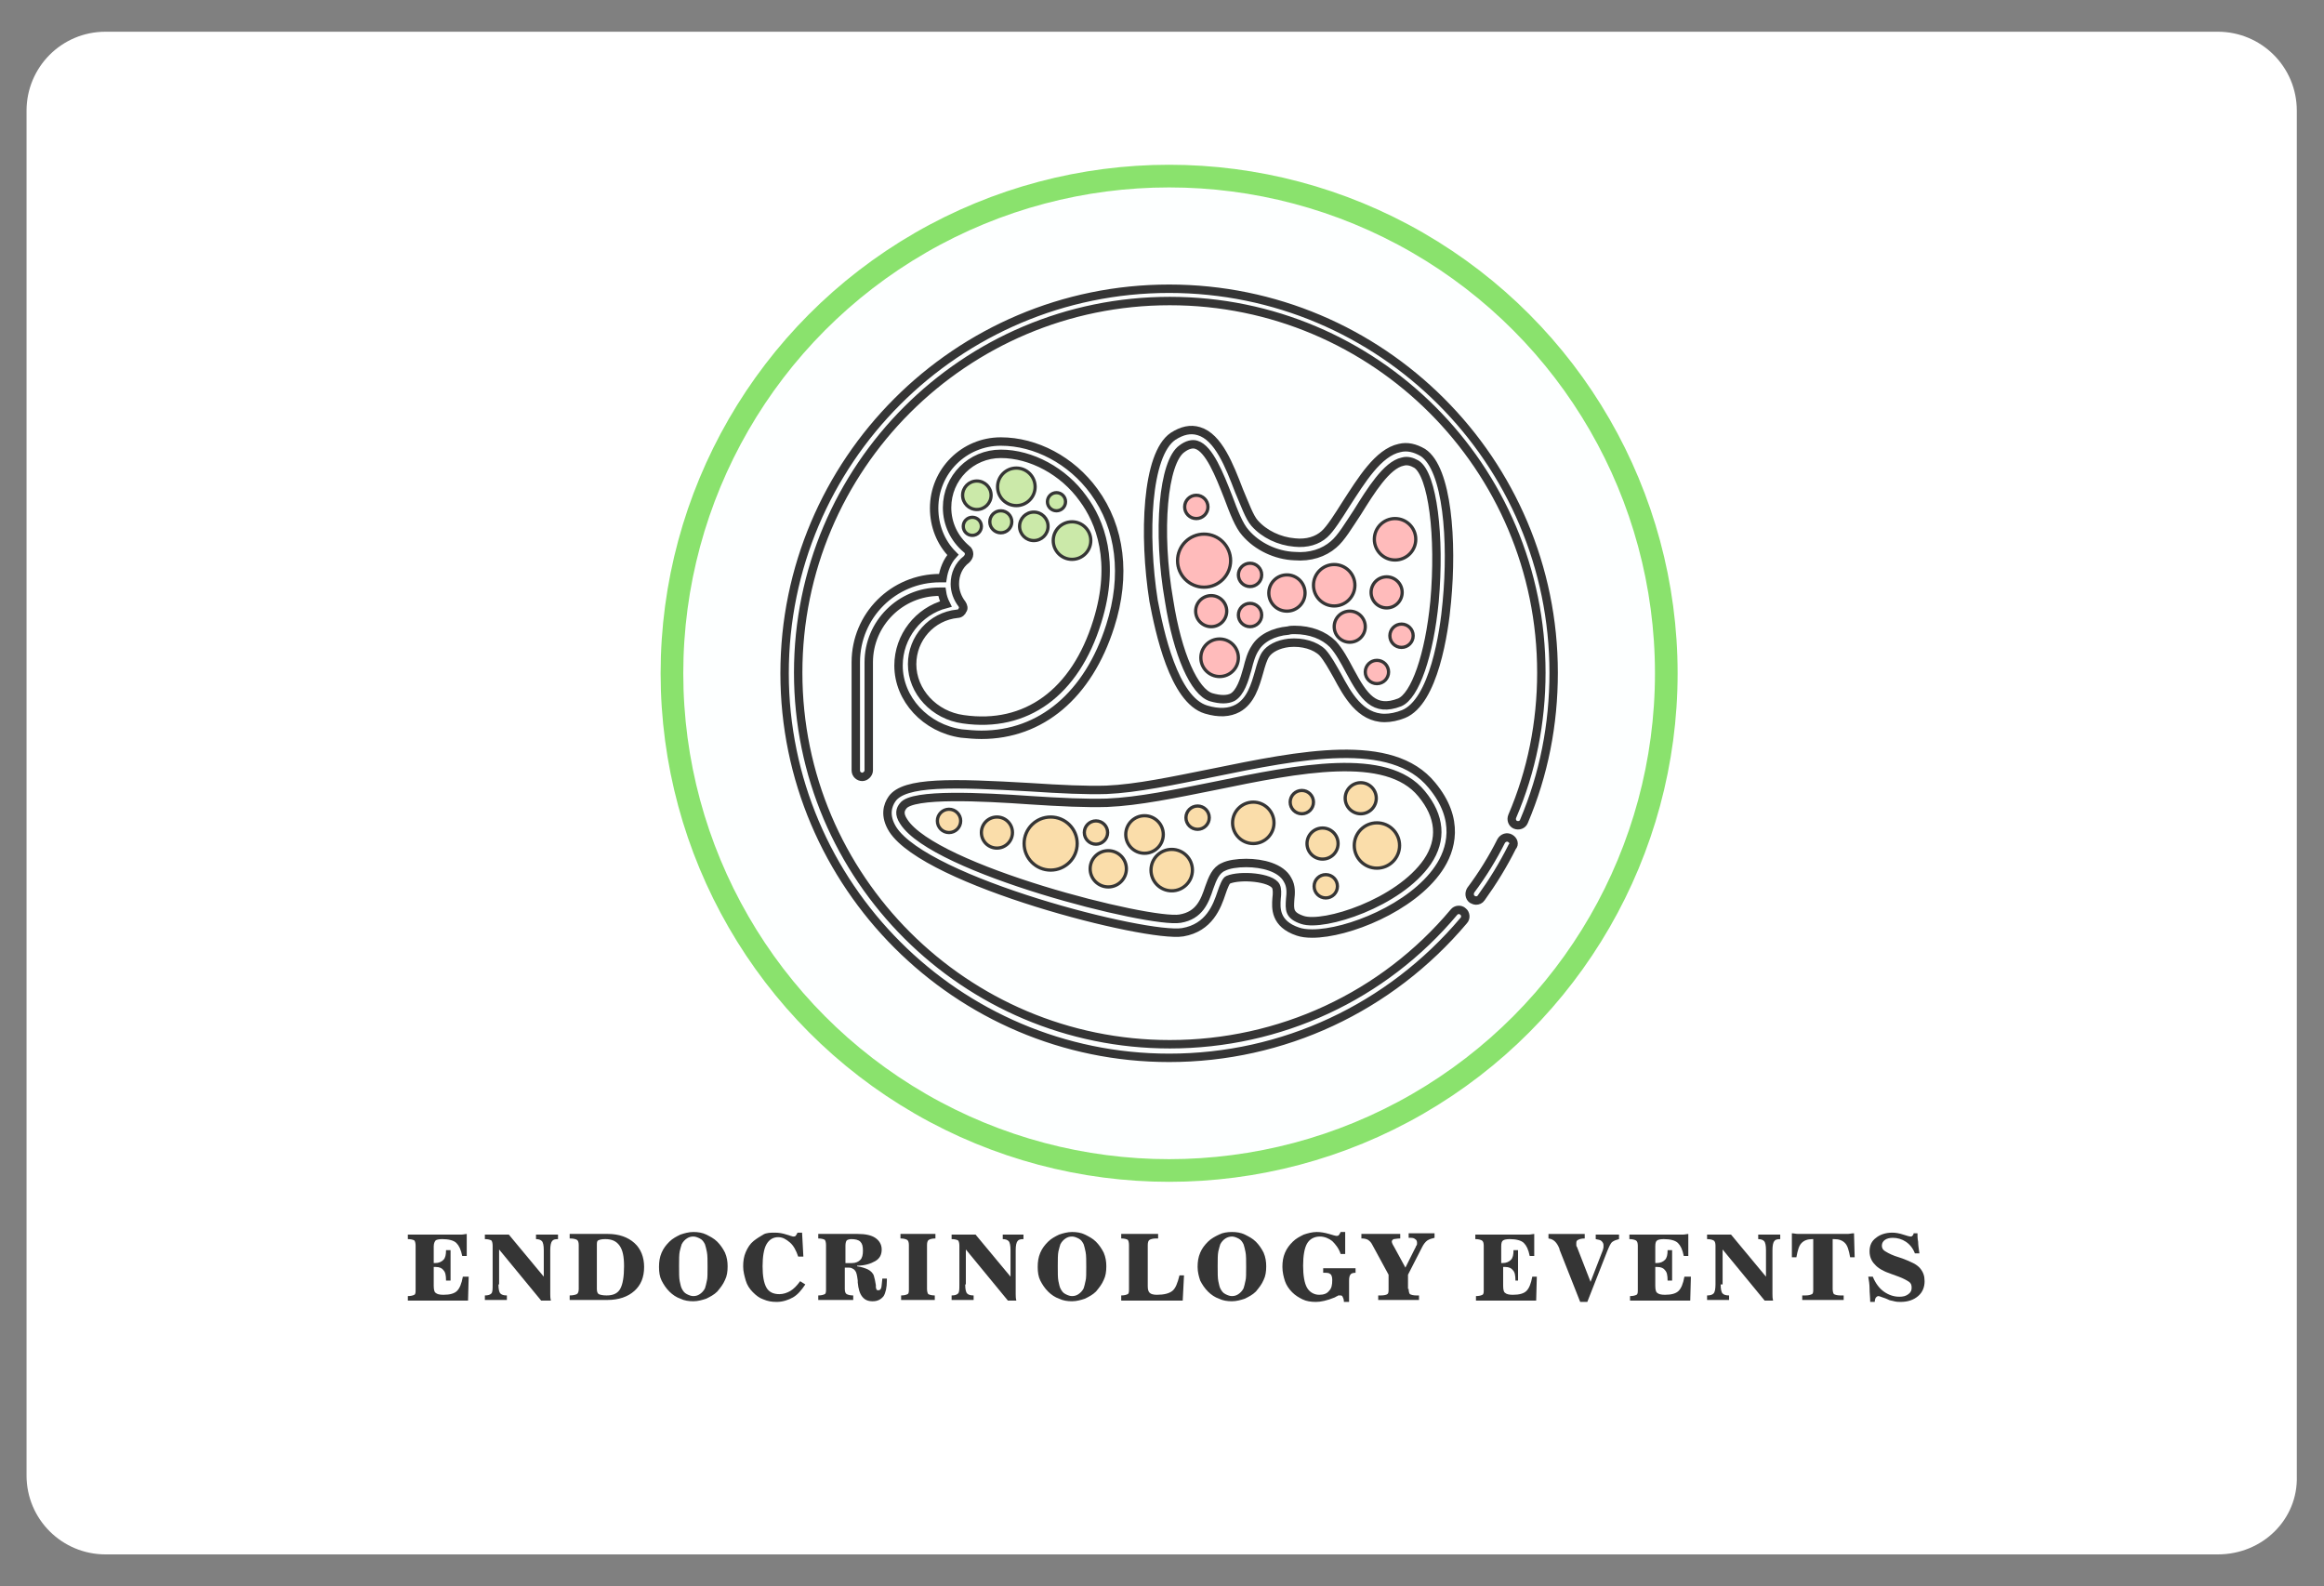 <?xml version="1.0" encoding="utf-8"?>
<!-- Generator: Adobe Illustrator 19.0.0, SVG Export Plug-In . SVG Version: 6.00 Build 0)  -->
<svg version="1.1" id="Layer_1" xmlns="http://www.w3.org/2000/svg" xmlns:xlink="http://www.w3.org/1999/xlink" x="0px" y="0px"
	 width="359px" height="245px" viewBox="-80.1 79.5 359 245" style="enable-background:new -80.1 79.5 359 245;"
	 xml:space="preserve">
<rect x="-80.1" y="79.5" width="359" height="245" fill="#808080" stroke="none"/>
<style type="text/css">
	.st0{fill:#FFFFFF;}
	.st1{fill:#FDFFFF;stroke:#8AE26D;stroke-width:3.5;}
	.st2{fill:#353535;}
	.st3{fill:none;stroke:#353535;stroke-width:1.3;stroke-miterlimit:10;}
	.st4{fill:#CBE9A9;stroke:#353535;stroke-width:0.5;stroke-miterlimit:10;}
	.st5{fill:#FFBBBB;stroke:#353535;stroke-width:0.5;stroke-miterlimit:10;}
	.st6{fill:#FADDAA;stroke:#353535;stroke-width:0.5;stroke-miterlimit:10;}
</style>
<path id="XMLID_64_" class="st0" d="M262.5,319.6H-63.8c-6.7,0-12.2-5.4-12.2-12.2V96.6c0-6.7,5.4-12.2,12.2-12.2h326.3
	c6.7,0,12.2,5.4,12.2,12.2v210.9C274.9,314.2,269.4,319.6,262.5,319.6z"/>
<circle id="Oval_1_" class="st1" cx="100.5" cy="183.5" r="76.8"/>
<g>
	<path class="st2" d="M-7.7,276.7l-0.1,3.7h-9.3v-0.7c0.5,0,0.8-0.1,1-0.2s0.2-0.4,0.2-0.8v-6.8c0-0.4-0.1-0.7-0.2-0.8
		c-0.2-0.1-0.5-0.2-1-0.2v-0.7h7.3c0.4,0,0.7,0,1,0c0.3,0,0.6-0.1,0.8-0.1l0,3.4h-0.7c-0.2-1-0.5-1.6-0.9-2s-1.2-0.6-2.2-0.6
		c-0.5,0-0.9,0.1-1,0.2s-0.3,0.4-0.3,0.9v2.6c0,0,0.1,0,0.1,0c0.1,0,0.1,0,0.1,0c0.6,0,1-0.2,1.3-0.5c0.3-0.3,0.4-0.8,0.4-1.5h0.7
		v4.7h-0.7c0-0.8-0.1-1.3-0.4-1.6c-0.2-0.3-0.6-0.5-1.2-0.5c-0.1,0-0.1,0-0.2,0c0,0-0.1,0-0.1,0v2.9c0,0.6,0.1,1,0.3,1.1
		c0.2,0.2,0.6,0.3,1.2,0.3c1,0,1.7-0.2,2.1-0.6c0.4-0.4,0.7-1.1,0.9-2.2H-7.7z"/>
	<path class="st2" d="M-3.1,277.9c0,0.7,0.1,1.2,0.3,1.4s0.5,0.3,1,0.3h0v0.7h-3.4v-0.7h0c0.5,0,0.8-0.1,1-0.3
		c0.2-0.2,0.2-0.7,0.2-1.4v-6c0-0.4-0.1-0.7-0.2-0.8c-0.2-0.1-0.5-0.2-1-0.2v-0.7h3.7l5.4,6.5v-4.1c0-0.7-0.1-1.2-0.3-1.4
		c-0.2-0.2-0.5-0.3-0.9-0.3h0v-0.7h3.4v0.7h0c-0.5,0-0.8,0.1-0.9,0.3c-0.2,0.2-0.3,0.7-0.3,1.4v6.1c0,0.2,0,0.5,0,0.7
		c0,0.3,0,0.6,0.1,1H3.5l-6.5-7.9V277.9z"/>
	<path class="st2" d="M7.9,280.3v-0.7c0.5,0,0.9-0.1,1.1-0.2c0.2-0.1,0.3-0.4,0.3-0.8v-6.8c0-0.4-0.1-0.7-0.3-0.8
		c-0.2-0.1-0.5-0.2-1.1-0.2v-0.7h5.9c1.7,0,3.1,0.5,4.1,1.4s1.5,2.2,1.5,3.7c0,1.6-0.5,2.8-1.5,3.7s-2.4,1.4-4.2,1.4H7.9z
		 M12.1,271.9v6.7c0,0.4,0.1,0.7,0.3,0.8c0.2,0.1,0.6,0.2,1.2,0.2c1,0,1.7-0.3,2.1-1c0.4-0.7,0.6-1.9,0.6-3.5c0-1.5-0.2-2.5-0.7-3.2
		s-1.2-1-2.2-1c-0.6,0-0.9,0.1-1.1,0.2S12.1,271.5,12.1,271.9z"/>
	<path class="st2" d="M21.7,275.2c0-0.8,0.1-1.5,0.4-2.2s0.7-1.2,1.2-1.7c0.5-0.5,1.1-0.8,1.7-1.1c0.6-0.2,1.3-0.4,2-0.4
		c0.7,0,1.4,0.1,2,0.4s1.2,0.6,1.7,1.1c0.5,0.5,0.9,1.1,1.2,1.7c0.3,0.7,0.4,1.4,0.4,2.1c0,0.8-0.1,1.5-0.4,2.1
		c-0.3,0.7-0.7,1.2-1.2,1.8c-0.5,0.5-1.1,0.8-1.7,1.1c-0.6,0.2-1.3,0.4-2,0.4c-0.7,0-1.4-0.1-2-0.4c-0.6-0.2-1.2-0.6-1.7-1.1
		c-0.5-0.5-0.9-1.1-1.2-1.7C21.8,276.7,21.7,276,21.7,275.2z M29.2,275.2c0-1,0-1.8-0.1-2.3c-0.1-0.5-0.2-0.9-0.3-1.2
		c-0.2-0.4-0.4-0.7-0.8-0.9s-0.7-0.3-1-0.3c-0.4,0-0.7,0.1-1,0.3s-0.6,0.5-0.8,0.9c-0.1,0.3-0.2,0.7-0.3,1.1
		c-0.1,0.5-0.1,1.2-0.1,2.3s0,1.8,0.1,2.3c0.1,0.5,0.2,0.9,0.3,1.1c0.2,0.4,0.4,0.7,0.8,0.9s0.7,0.3,1,0.3c0.4,0,0.7-0.1,1-0.3
		s0.6-0.5,0.8-0.9c0.1-0.3,0.2-0.7,0.3-1.2C29.2,277,29.2,276.2,29.2,275.2z"/>
	<path class="st2" d="M44.3,277.9c-0.6,0.9-1.2,1.6-1.9,2s-1.6,0.7-2.5,0.7c-0.8,0-1.4-0.1-2.1-0.4c-0.6-0.2-1.1-0.6-1.6-1.1
		c-0.5-0.5-0.9-1.1-1.1-1.8c-0.2-0.7-0.4-1.4-0.4-2.2c0-0.8,0.1-1.5,0.4-2.2c0.3-0.7,0.7-1.3,1.2-1.7c0.5-0.4,1-0.7,1.5-1
		s1.2-0.3,1.8-0.3c0.6,0,1.2,0.1,1.8,0.3c0.6,0.2,1,0.3,1,0.3c0.2,0,0.3,0,0.4-0.1c0.1-0.1,0.2-0.3,0.3-0.5h0.7l0.2,3.7h-0.8
		c-0.3-0.9-0.7-1.7-1.3-2.2s-1.1-0.8-1.8-0.8c-0.8,0-1.4,0.4-1.8,1.1c-0.4,0.7-0.6,1.9-0.6,3.4c0,1.5,0.2,2.6,0.6,3.3
		c0.4,0.7,1.1,1,2,1c0.6,0,1.2-0.2,1.7-0.5s1-0.8,1.5-1.5L44.3,277.9z"/>
	<path class="st2" d="M52.4,270.1c1.2,0,2.1,0.2,2.7,0.6c0.6,0.4,1,1,1,1.8c0,0.8-0.3,1.4-1,1.8s-1.6,0.7-2.8,0.7l0,0.1
		c0.7,0.1,1.3,0.3,1.7,0.5s0.8,0.6,0.9,1c0.1,0.3,0.2,0.8,0.3,1.4c0,0.1,0,0.2,0,0.3c0,0.2,0.1,0.3,0.1,0.4c0.1,0.1,0.2,0.1,0.3,0.1
		c0.2,0,0.3-0.1,0.4-0.3s0.1-0.7,0.2-1.5l0.7,0v0.3c0,1.1-0.2,1.9-0.5,2.4c-0.4,0.5-0.9,0.8-1.7,0.8c-0.7,0-1.2-0.2-1.6-0.7
		s-0.6-1.2-0.7-2.2c0-0.1,0-0.2,0-0.3c-0.1-0.8-0.2-1.3-0.4-1.5c-0.1-0.2-0.3-0.3-0.5-0.4c-0.2-0.1-0.4-0.1-0.7-0.1h-0.4v3.3
		c0,0.4,0.1,0.7,0.3,0.8s0.5,0.2,1,0.2v0.7h-5.4v-0.7c0.5,0,0.8-0.1,1-0.2s0.2-0.4,0.2-0.8v-6.8c0-0.4-0.1-0.7-0.2-0.8
		c-0.2-0.1-0.5-0.2-1-0.2v-0.7H52.4z M50.5,274.6h1c0.6,0,1-0.2,1.3-0.5s0.4-0.8,0.4-1.4c0-0.7-0.1-1.1-0.4-1.4
		c-0.3-0.3-0.8-0.4-1.4-0.4c-0.3,0-0.6,0.1-0.7,0.2c-0.1,0.1-0.2,0.4-0.2,0.8V274.6z"/>
	<path class="st2" d="M59.1,280.3v-0.7c0.5,0,0.8-0.1,1-0.2c0.2-0.1,0.2-0.4,0.2-0.8v-6.8c0-0.4-0.1-0.7-0.3-0.8s-0.5-0.2-1-0.2
		v-0.7h5.4v0.7c-0.5,0-0.8,0.1-1,0.2s-0.3,0.4-0.3,0.8v6.8c0,0.4,0.1,0.7,0.2,0.8c0.2,0.1,0.5,0.2,1,0.2v0.7H59.1z"/>
	<path class="st2" d="M69,277.9c0,0.7,0.1,1.2,0.3,1.4s0.5,0.3,1,0.3h0v0.7h-3.4v-0.7h0c0.5,0,0.8-0.1,1-0.3
		c0.2-0.2,0.2-0.7,0.2-1.4v-6c0-0.4-0.1-0.7-0.2-0.8c-0.2-0.1-0.5-0.2-1-0.2v-0.7h3.7l5.4,6.5v-4.1c0-0.7-0.1-1.2-0.3-1.4
		c-0.2-0.2-0.5-0.3-0.9-0.3h0v-0.7H78v0.7h0c-0.5,0-0.8,0.1-0.9,0.3c-0.2,0.2-0.3,0.7-0.3,1.4v6.1c0,0.2,0,0.5,0,0.7
		c0,0.3,0,0.6,0.1,1h-1.3l-6.5-7.9V277.9z"/>
	<path class="st2" d="M80.2,275.2c0-0.8,0.1-1.5,0.4-2.2s0.7-1.2,1.2-1.7c0.5-0.5,1.1-0.8,1.7-1.1c0.6-0.2,1.3-0.4,2-0.4
		c0.7,0,1.4,0.1,2,0.4s1.2,0.6,1.7,1.1c0.5,0.5,0.9,1.1,1.2,1.7c0.3,0.7,0.4,1.4,0.4,2.1c0,0.8-0.1,1.5-0.4,2.1
		c-0.3,0.7-0.7,1.2-1.2,1.8c-0.5,0.5-1.1,0.8-1.7,1.1c-0.6,0.2-1.3,0.4-2,0.4c-0.7,0-1.4-0.1-2-0.4c-0.6-0.2-1.2-0.6-1.7-1.1
		c-0.5-0.5-0.9-1.1-1.2-1.7C80.3,276.7,80.2,276,80.2,275.2z M87.7,275.2c0-1,0-1.8-0.1-2.3c-0.1-0.5-0.2-0.9-0.3-1.2
		c-0.2-0.4-0.4-0.7-0.8-0.9s-0.7-0.3-1-0.3c-0.4,0-0.7,0.1-1,0.3s-0.6,0.5-0.8,0.9c-0.1,0.3-0.2,0.7-0.3,1.1
		c-0.1,0.5-0.1,1.2-0.1,2.3s0,1.8,0.1,2.3c0.1,0.5,0.2,0.9,0.3,1.1c0.2,0.4,0.4,0.7,0.8,0.9s0.7,0.3,1,0.3c0.4,0,0.7-0.1,1-0.3
		s0.6-0.5,0.8-0.9c0.1-0.3,0.2-0.7,0.3-1.2C87.7,277,87.7,276.2,87.7,275.2z"/>
	<path class="st2" d="M93.1,280.3v-0.7c0.5,0,0.8-0.1,1-0.2s0.2-0.4,0.2-0.8v-6.8c0-0.4-0.1-0.7-0.2-0.8c-0.2-0.1-0.5-0.2-1-0.2
		v-0.7h5.7v0.7h-0.3c-0.5,0-0.8,0.1-1,0.2c-0.2,0.1-0.3,0.4-0.3,0.8v6.4c0,0.5,0.1,0.8,0.3,1c0.2,0.2,0.6,0.3,1.1,0.3
		c1.1,0,1.9-0.2,2.4-0.6c0.5-0.4,0.8-1.2,1.1-2.4h0.7l-0.2,3.9H93.1z"/>
	<path class="st2" d="M104.9,275.2c0-0.8,0.1-1.5,0.4-2.2c0.3-0.7,0.7-1.2,1.2-1.7c0.5-0.5,1.1-0.8,1.7-1.1s1.3-0.4,2-0.4
		c0.7,0,1.4,0.1,2,0.4s1.2,0.6,1.7,1.1c0.5,0.5,0.9,1.1,1.2,1.7c0.3,0.7,0.4,1.4,0.4,2.1c0,0.8-0.1,1.5-0.4,2.1
		c-0.3,0.7-0.7,1.2-1.2,1.8c-0.5,0.5-1.1,0.8-1.7,1.1c-0.6,0.2-1.3,0.4-2,0.4c-0.7,0-1.4-0.1-2-0.4c-0.6-0.2-1.2-0.6-1.7-1.1
		c-0.5-0.5-0.9-1.1-1.2-1.7C105.1,276.7,104.9,276,104.9,275.2z M112.4,275.2c0-1,0-1.8-0.1-2.3s-0.2-0.9-0.3-1.2
		c-0.2-0.4-0.4-0.7-0.8-0.9s-0.7-0.3-1-0.3s-0.7,0.1-1,0.3s-0.6,0.5-0.8,0.9c-0.1,0.3-0.2,0.7-0.3,1.1c-0.1,0.5-0.1,1.2-0.1,2.3
		s0,1.8,0.1,2.3c0.1,0.5,0.2,0.9,0.3,1.1c0.2,0.4,0.4,0.7,0.8,0.9s0.7,0.3,1,0.3c0.4,0,0.7-0.1,1-0.3c0.3-0.2,0.6-0.5,0.8-0.9
		c0.1-0.3,0.2-0.7,0.3-1.2C112.4,277,112.4,276.2,112.4,275.2z"/>
	<path class="st2" d="M127.5,280.6c0-0.4-0.1-0.6-0.2-0.8c-0.1-0.2-0.2-0.2-0.4-0.2c-0.1,0-0.1,0-0.2,0s-0.1,0-0.2,0.1
		c-0.1,0-0.2,0.1-0.4,0.2c-1.2,0.5-2.2,0.7-2.9,0.7c-0.8,0-1.5-0.1-2.1-0.4s-1.1-0.6-1.6-1.1c-0.5-0.5-0.9-1.1-1.1-1.7
		s-0.4-1.4-0.4-2.2c0-0.8,0.1-1.5,0.4-2.2s0.7-1.2,1.2-1.7c0.5-0.5,1.1-0.8,1.7-1.1c0.6-0.2,1.3-0.4,2-0.4c0.6,0,1.2,0.1,1.9,0.3
		s1,0.3,1.1,0.3c0.2,0,0.3,0,0.4-0.1c0.1-0.1,0.2-0.3,0.3-0.5h0.7v3.4h-0.7c-0.3-0.9-0.8-1.5-1.3-2c-0.5-0.4-1.2-0.7-1.9-0.7
		c-0.9,0-1.6,0.4-2,1.1c-0.4,0.7-0.6,1.9-0.6,3.4c0,1.5,0.2,2.7,0.6,3.4s1.1,1.1,1.9,1.1c0.7,0,1.2-0.2,1.5-0.6
		c0.4-0.4,0.5-0.9,0.5-1.7c0-0.4-0.1-0.8-0.3-0.9c-0.2-0.2-0.5-0.2-1-0.2h-0.1v-0.7h5v0.7c-0.4,0-0.7,0.1-0.8,0.3
		c-0.1,0.1-0.2,0.4-0.2,0.9v1.4c0,0.3,0,0.6,0,0.9s0,0.6,0,1H127.5z"/>
	<path class="st2" d="M137.5,278.6c0,0.4,0.1,0.7,0.2,0.8c0.2,0.1,0.5,0.2,1,0.2h0.4v0.7h-6.3v-0.7h0.4c0.5,0,0.9-0.1,1-0.2
		c0.2-0.1,0.2-0.4,0.2-0.8v-2.2l-2.5-4.6c-0.2-0.4-0.4-0.6-0.7-0.8c-0.2-0.1-0.5-0.2-0.9-0.2h-0.1v-0.7h6v0.7c-0.5,0-0.8,0.1-1,0.1
		c-0.2,0.1-0.3,0.2-0.3,0.4c0,0.1,0.1,0.4,0.3,0.7l0,0l1.8,3.3l1.5-3c0.1-0.1,0.1-0.3,0.2-0.4s0.1-0.3,0.1-0.4
		c0-0.3-0.1-0.5-0.3-0.6c-0.2-0.2-0.5-0.2-0.9-0.2h-0.1v-0.7h4v0.7c-0.4,0.1-0.8,0.2-1.1,0.4c-0.3,0.2-0.6,0.6-0.8,1l-2.2,4.3V278.6
		z"/>
	<path class="st2" d="M157.3,276.7l-0.1,3.7h-9.3v-0.7c0.5,0,0.8-0.1,1-0.2c0.2-0.1,0.2-0.4,0.2-0.8v-6.8c0-0.4-0.1-0.7-0.3-0.8
		c-0.2-0.1-0.5-0.2-1-0.2v-0.7h7.3c0.4,0,0.7,0,1,0c0.3,0,0.6-0.1,0.8-0.1l0,3.4h-0.7c-0.2-1-0.5-1.6-0.9-2
		c-0.4-0.4-1.2-0.6-2.2-0.6c-0.5,0-0.9,0.1-1,0.2c-0.2,0.1-0.3,0.4-0.3,0.9v2.6c0,0,0.1,0,0.1,0s0.1,0,0.1,0c0.6,0,1-0.2,1.3-0.5
		c0.3-0.3,0.4-0.8,0.4-1.5h0.7v4.7H154c0-0.8-0.1-1.3-0.4-1.6c-0.2-0.3-0.6-0.5-1.2-0.5c-0.1,0-0.1,0-0.2,0c0,0-0.1,0-0.1,0v2.9
		c0,0.6,0.1,1,0.3,1.1c0.2,0.2,0.6,0.3,1.2,0.3c1,0,1.7-0.2,2.1-0.6c0.4-0.4,0.7-1.1,0.9-2.2H157.3z"/>
	<path class="st2" d="M160.8,272.5c0,0,0-0.1,0-0.1c-0.4-1-0.9-1.5-1.7-1.6v-0.7h5.6v0.7c-0.5,0-0.8,0.1-1,0.2
		c-0.2,0.1-0.3,0.2-0.3,0.5c0,0.1,0,0.2,0,0.3c0,0.1,0,0.2,0.1,0.3l2.1,5.4l1.9-4.9c0-0.1,0.1-0.3,0.1-0.4c0-0.1,0-0.3,0-0.4
		c0-0.2-0.1-0.4-0.3-0.6s-0.5-0.2-0.9-0.3v-0.7h3.6v0.7c-0.4,0.1-0.7,0.2-1,0.4s-0.5,0.7-0.8,1.4l-3.1,7.9H164L160.8,272.5z"/>
	<path class="st2" d="M181.1,276.7l-0.1,3.7h-9.3v-0.7c0.5,0,0.8-0.1,1-0.2c0.2-0.1,0.2-0.4,0.2-0.8v-6.8c0-0.4-0.1-0.7-0.3-0.8
		c-0.2-0.1-0.5-0.2-1-0.2v-0.7h7.3c0.4,0,0.7,0,1,0c0.3,0,0.6-0.1,0.8-0.1l0,3.4h-0.7c-0.2-1-0.5-1.6-0.9-2
		c-0.4-0.4-1.2-0.6-2.2-0.6c-0.5,0-0.9,0.1-1,0.2c-0.2,0.1-0.3,0.4-0.3,0.9v2.6c0,0,0.1,0,0.1,0s0.1,0,0.1,0c0.6,0,1-0.2,1.3-0.5
		c0.3-0.3,0.4-0.8,0.4-1.5h0.7v4.7h-0.7c0-0.8-0.1-1.3-0.4-1.6c-0.2-0.3-0.6-0.5-1.2-0.5c-0.1,0-0.1,0-0.2,0c0,0-0.1,0-0.1,0v2.9
		c0,0.6,0.1,1,0.3,1.1c0.2,0.2,0.6,0.3,1.2,0.3c1,0,1.7-0.2,2.1-0.6c0.4-0.4,0.7-1.1,0.9-2.2H181.1z"/>
	<path class="st2" d="M185.7,277.9c0,0.7,0.1,1.2,0.3,1.4s0.5,0.3,1,0.3h0v0.7h-3.4v-0.7h0c0.5,0,0.8-0.1,1-0.3
		c0.2-0.2,0.3-0.7,0.3-1.4v-6c0-0.4-0.1-0.7-0.3-0.8c-0.2-0.1-0.5-0.2-1-0.2v-0.7h3.7l5.4,6.5v-4.1c0-0.7-0.1-1.2-0.3-1.4
		c-0.2-0.2-0.5-0.3-0.9-0.3h0v-0.7h3.4v0.7h0c-0.5,0-0.8,0.1-0.9,0.3c-0.2,0.2-0.3,0.7-0.3,1.4v6.1c0,0.2,0,0.5,0,0.7
		c0,0.3,0,0.6,0.1,1h-1.3l-6.5-7.9V277.9z"/>
	<path class="st2" d="M200.1,270.9h-0.2c-0.8,0-1.3,0.2-1.7,0.6c-0.4,0.4-0.6,1.1-0.8,2.2h-0.7l0-3.7c0.3,0,0.6,0.1,1,0.1
		c0.3,0,0.6,0,0.9,0h5.8c0.3,0,0.6,0,0.9,0c0.3,0,0.6-0.1,1-0.1l0.1,3.7h-0.7c-0.2-1.1-0.4-1.8-0.8-2.2c-0.4-0.4-0.9-0.6-1.7-0.6
		H203v7.7c0,0.4,0.1,0.7,0.2,0.8c0.2,0.1,0.5,0.2,1,0.2h0.5v0.7h-6.4v-0.7h0.5c0.5,0,0.8-0.1,1-0.2c0.2-0.1,0.2-0.4,0.2-0.8V270.9z"
		/>
	<path class="st2" d="M208.8,280.6c0-0.7-0.1-1.4-0.1-2.1c0-0.6-0.1-1.2-0.2-1.8h0.7c0.4,1,1,1.8,1.7,2.3c0.7,0.5,1.5,0.8,2.4,0.8
		c0.6,0,1-0.1,1.4-0.4s0.5-0.6,0.5-1c0-0.4-0.1-0.7-0.4-0.9c-0.3-0.2-0.8-0.5-1.6-0.8l-1.1-0.4c-1.2-0.4-2.1-0.9-2.6-1.5
		c-0.5-0.5-0.8-1.2-0.8-2c0-0.9,0.3-1.6,1-2.1c0.6-0.5,1.5-0.8,2.5-0.8c0.5,0,1.1,0.1,1.7,0.3c0.6,0.2,1,0.3,1.1,0.3
		c0.1,0,0.2,0,0.3-0.1c0.1-0.1,0.2-0.2,0.2-0.4l0.6,0c0,0.4,0,0.8,0.1,1.3c0,0.5,0.1,1.1,0.2,1.8h-0.7c-0.3-0.8-0.8-1.4-1.4-1.8
		c-0.6-0.4-1.3-0.6-2-0.6c-0.5,0-0.9,0.1-1.2,0.3s-0.5,0.5-0.5,0.9c0,0.3,0.1,0.6,0.4,0.8c0.3,0.2,0.8,0.5,1.6,0.8l1.2,0.4
		c1.3,0.5,2.2,0.9,2.7,1.5s0.7,1.2,0.7,2c0,0.9-0.3,1.7-1,2.3s-1.6,0.9-2.7,0.9c-0.3,0-0.6,0-1-0.1c-0.3-0.1-0.7-0.1-1-0.3
		c-0.2-0.1-0.5-0.2-0.8-0.3c-0.3-0.1-0.5-0.2-0.6-0.2c-0.2,0-0.3,0.1-0.4,0.2c-0.1,0.1-0.2,0.4-0.2,0.7H208.8z"/>
</g>
<path class="st3" d="M153.2,209c-0.5-0.3-1.1-0.1-1.4,0.4c-1.3,2.6-2.9,5.2-4.7,7.6c-0.3,0.5-0.2,1.1,0.2,1.4
	c0.2,0.1,0.4,0.2,0.6,0.2c0.3,0,0.6-0.1,0.8-0.4c1.8-2.5,3.4-5.1,4.8-7.9C153.9,209.9,153.7,209.3,153.2,209L153.2,209z"/>
<g>
	<g>
		<circle class="st4" cx="76.9" cy="154.7" r="2.9"/>
		<circle class="st4" cx="85.5" cy="163" r="2.9"/>
		<circle class="st4" cx="70.8" cy="156" r="2.2"/>
		<circle class="st4" cx="79.6" cy="160.8" r="2.2"/>
		<circle class="st4" cx="74.5" cy="160.1" r="1.7"/>
		<circle class="st4" cx="70.1" cy="160.8" r="1.4"/>
		<circle class="st4" cx="83.1" cy="157" r="1.4"/>
	</g>
	<g>
		<circle class="st5" cx="108.3" cy="181.1" r="2.9"/>
		<circle class="st5" cx="126" cy="169.9" r="3.2"/>
		<circle class="st5" cx="135.4" cy="162.8" r="3.2"/>
		<circle class="st5" cx="105.9" cy="166.1" r="4.1"/>
		<circle class="st5" cx="113" cy="168.3" r="1.8"/>
		<circle class="st5" cx="134.1" cy="171" r="2.4"/>
		<circle class="st5" cx="118.7" cy="171.1" r="2.8"/>
		<circle class="st5" cx="128.4" cy="176.3" r="2.4"/>
		<circle class="st5" cx="107" cy="173.9" r="2.4"/>
		<circle class="st5" cx="113" cy="174.5" r="1.8"/>
		<circle class="st5" cx="132.6" cy="183.3" r="1.8"/>
		<circle class="st5" cx="104.7" cy="157.8" r="1.8"/>
		<circle class="st5" cx="136.4" cy="177.7" r="1.8"/>
	</g>
	<path class="st3" d="M100.5,124.1c-32.8,0-59.4,26.7-59.4,59.4s26.7,59.4,59.4,59.4c17.6,0,34.1-7.7,45.5-21.2
		c0.4-0.4,0.3-1.1-0.1-1.4c-0.4-0.4-1.1-0.3-1.4,0.1c-10.9,13-26.9,20.4-43.9,20.4c-31.6,0-57.4-25.7-57.4-57.4s25.7-57.4,57.4-57.4
		s57.4,25.7,57.4,57.4c0,7.7-1.5,15.2-4.5,22.2c-0.2,0.5,0,1.1,0.5,1.3c0.5,0.2,1.1,0,1.3-0.5c3.1-7.3,4.6-15,4.6-23
		C159.9,150.7,133.3,124.1,100.5,124.1L100.5,124.1z"/>
	<path class="st3" d="M65.1,168.8c-7.2,0-13,5.8-13,13v16.7c0,0.6,0.5,1,1,1s1-0.5,1-1v-16.7c0-6,4.9-10.9,10.9-10.9h0.4
		c0.1,0.7,0.3,1.3,0.6,1.9c-4.2,1.1-7.3,5-7.3,9.5c0,5.2,4.2,9.7,9.7,10.5c1,0.1,2.1,0.2,3.1,0.2c9.2,0,16.5-6.1,19.9-16.8
		c2.5-7.8,1.6-15.2-2.5-20.8c-3.5-4.8-9-7.7-14.4-7.7c0,0,0,0,0,0c-5.7,0-10.3,4.6-10.3,10.3c0,2.7,1,5.3,2.9,7.2
		c-0.9,1-1.4,2.3-1.6,3.6L65.1,168.8L65.1,168.8z M68.5,172.8c-0.7-0.9-1.1-2-1.1-3.1c0-1.5,0.6-2.9,1.8-3.8
		c0.2-0.2,0.4-0.5,0.4-0.8s-0.1-0.6-0.4-0.8c-1.9-1.6-3-3.9-3-6.4c0-4.6,3.7-8.3,8.3-8.3h0c4.7,0,9.7,2.7,12.7,6.9
		c2.6,3.5,5.1,9.7,2.2,19c-3.4,11-11,16.5-20.7,15.1c-4.5-0.6-7.9-4.3-7.9-8.5c0-4,3-7.4,7-7.8c0.4,0,0.7-0.3,0.8-0.6
		C68.8,173.5,68.7,173.1,68.5,172.8L68.5,172.8z"/>
	<path class="st3" d="M106.2,189.1c2,0.6,3.6,0.5,4.9-0.2c2-1.1,2.7-3.5,3.3-5.6c0.3-1.1,0.6-2.1,1-2.7c0.6-0.9,1.9-1.6,3.6-1.8
		c2.1-0.2,4.1,0.4,5.2,1.5c0.8,0.9,1.5,2.2,2.3,3.6c1.5,2.8,3.5,6.5,7.3,6.5c0.9,0,1.9-0.2,2.9-0.6c4.7-1.9,6.3-12.7,6.7-17.3
		c0.9-9.4,0.1-20.6-3.7-23.1c-1.2-0.7-2.4-1-3.6-0.7c-3.3,0.7-5.9,5-8.3,8.7c-1.2,1.9-2.4,3.8-3.3,4.6c-1.1,1-2.7,1.5-4.6,1.3
		c-2.4-0.2-4.7-1.3-6.2-3c-0.8-0.9-1.5-2.9-2.4-5c-1.5-3.9-3.2-8.3-6.2-9.2c-1.3-0.4-2.6-0.1-4,0.8c-4.1,2.8-4.6,15.2-3,25.4
		C99,177,101.2,187.6,106.2,189.1L106.2,189.1z M102.5,148.8c0.8-0.6,1.6-0.8,2.2-0.6c2,0.6,3.6,4.7,4.9,8c0.9,2.4,1.7,4.5,2.7,5.6
		c1.8,2.1,4.7,3.5,7.6,3.6c2.4,0.2,4.5-0.5,6-1.8c1.2-1,2.3-2.9,3.7-5c2-3.2,4.5-7.3,7-7.8c0.7-0.2,1.4,0,2.1,0.4
		c2.5,1.6,3.7,11.1,2.8,21.2c-0.8,8.3-3,14.6-5.4,15.6c-3.9,1.5-5.5-0.8-7.7-4.9c-0.8-1.5-1.6-3-2.6-4.1c-1.4-1.4-3.5-2.2-5.9-2.2
		c-0.3,0-0.7,0-1,0.1c-2.3,0.2-4.2,1.2-5.1,2.7c-0.6,0.9-0.9,2-1.2,3.2c-0.5,1.8-1.1,3.7-2.3,4.4c-0.8,0.4-1.9,0.4-3.3,0
		c-2.6-0.8-5.2-6.6-6.5-14.9C98.6,161.5,99.6,150.8,102.5,148.8L102.5,148.8z"/>
	<path class="st3" d="M120.4,223.4c0.6,0.2,1.3,0.3,2.2,0.3c5.5,0,15.4-4,19.5-10c2-2.9,3.4-7.6-1-12.9c-6.2-7.6-20.3-4.7-34-1.9
		c-6,1.2-11.6,2.4-16.3,2.6c-3,0.1-7.2-0.1-11.7-0.4c-12.1-0.7-19.5-0.9-21.4,1.8c-0.7,1-1.2,2.6,0.1,4.7
		c5.2,8.1,39.2,16.8,44.8,15.9c4.1-0.7,5.3-4,6-6.1c0.3-0.9,0.7-1.9,1-2c1.9-0.8,6.7-0.4,7.4,1c0.2,0.4,0.2,1.1,0.1,1.9
		C117,219.7,116.8,222.2,120.4,223.4L120.4,223.4z M112.4,212.8c-1.4,0-2.7,0.2-3.5,0.6c-1.2,0.5-1.7,1.8-2.2,3.2
		c-0.7,2.1-1.5,4.3-4.5,4.8c-4.7,0.8-38-7.6-42.7-15c-0.8-1.2-0.5-1.9-0.1-2.4c1.4-2,12.4-1.4,19.6-0.9c4.5,0.3,8.8,0.5,11.9,0.4
		c4.9-0.2,10.6-1.4,16.6-2.6c13.1-2.7,26.6-5.4,32,1.2c2.9,3.5,3.2,7.1,0.9,10.5c-4.4,6.4-16,10.1-19.3,9c-2.1-0.7-2-1.6-1.9-3.2
		c0.1-0.9,0.2-2-0.4-3C117.8,213.5,114.9,212.8,112.4,212.8L112.4,212.8z"/>
	<g>
		<circle class="st6" cx="96.7" cy="208.4" r="2.9"/>
		<circle class="st6" cx="100.9" cy="213.9" r="3.2"/>
		<circle class="st6" cx="113.5" cy="206.6" r="3.2"/>
		<circle class="st6" cx="82.2" cy="209.8" r="4.1"/>
		<circle class="st6" cx="89.2" cy="208.1" r="1.8"/>
		<circle class="st6" cx="124.2" cy="209.8" r="2.4"/>
		<circle class="st6" cx="91.1" cy="213.7" r="2.8"/>
		<circle class="st6" cx="132.6" cy="210.1" r="3.5"/>
		<circle class="st6" cx="73.9" cy="208.1" r="2.4"/>
		<circle class="st6" cx="104.9" cy="205.8" r="1.8"/>
		<circle class="st6" cx="130.1" cy="202.8" r="2.4"/>
		<circle class="st6" cx="66.5" cy="206.3" r="1.8"/>
		<circle class="st6" cx="124.7" cy="216.4" r="1.8"/>
		<circle class="st6" cx="121" cy="203.4" r="1.8"/>
	</g>
</g>
</svg>
